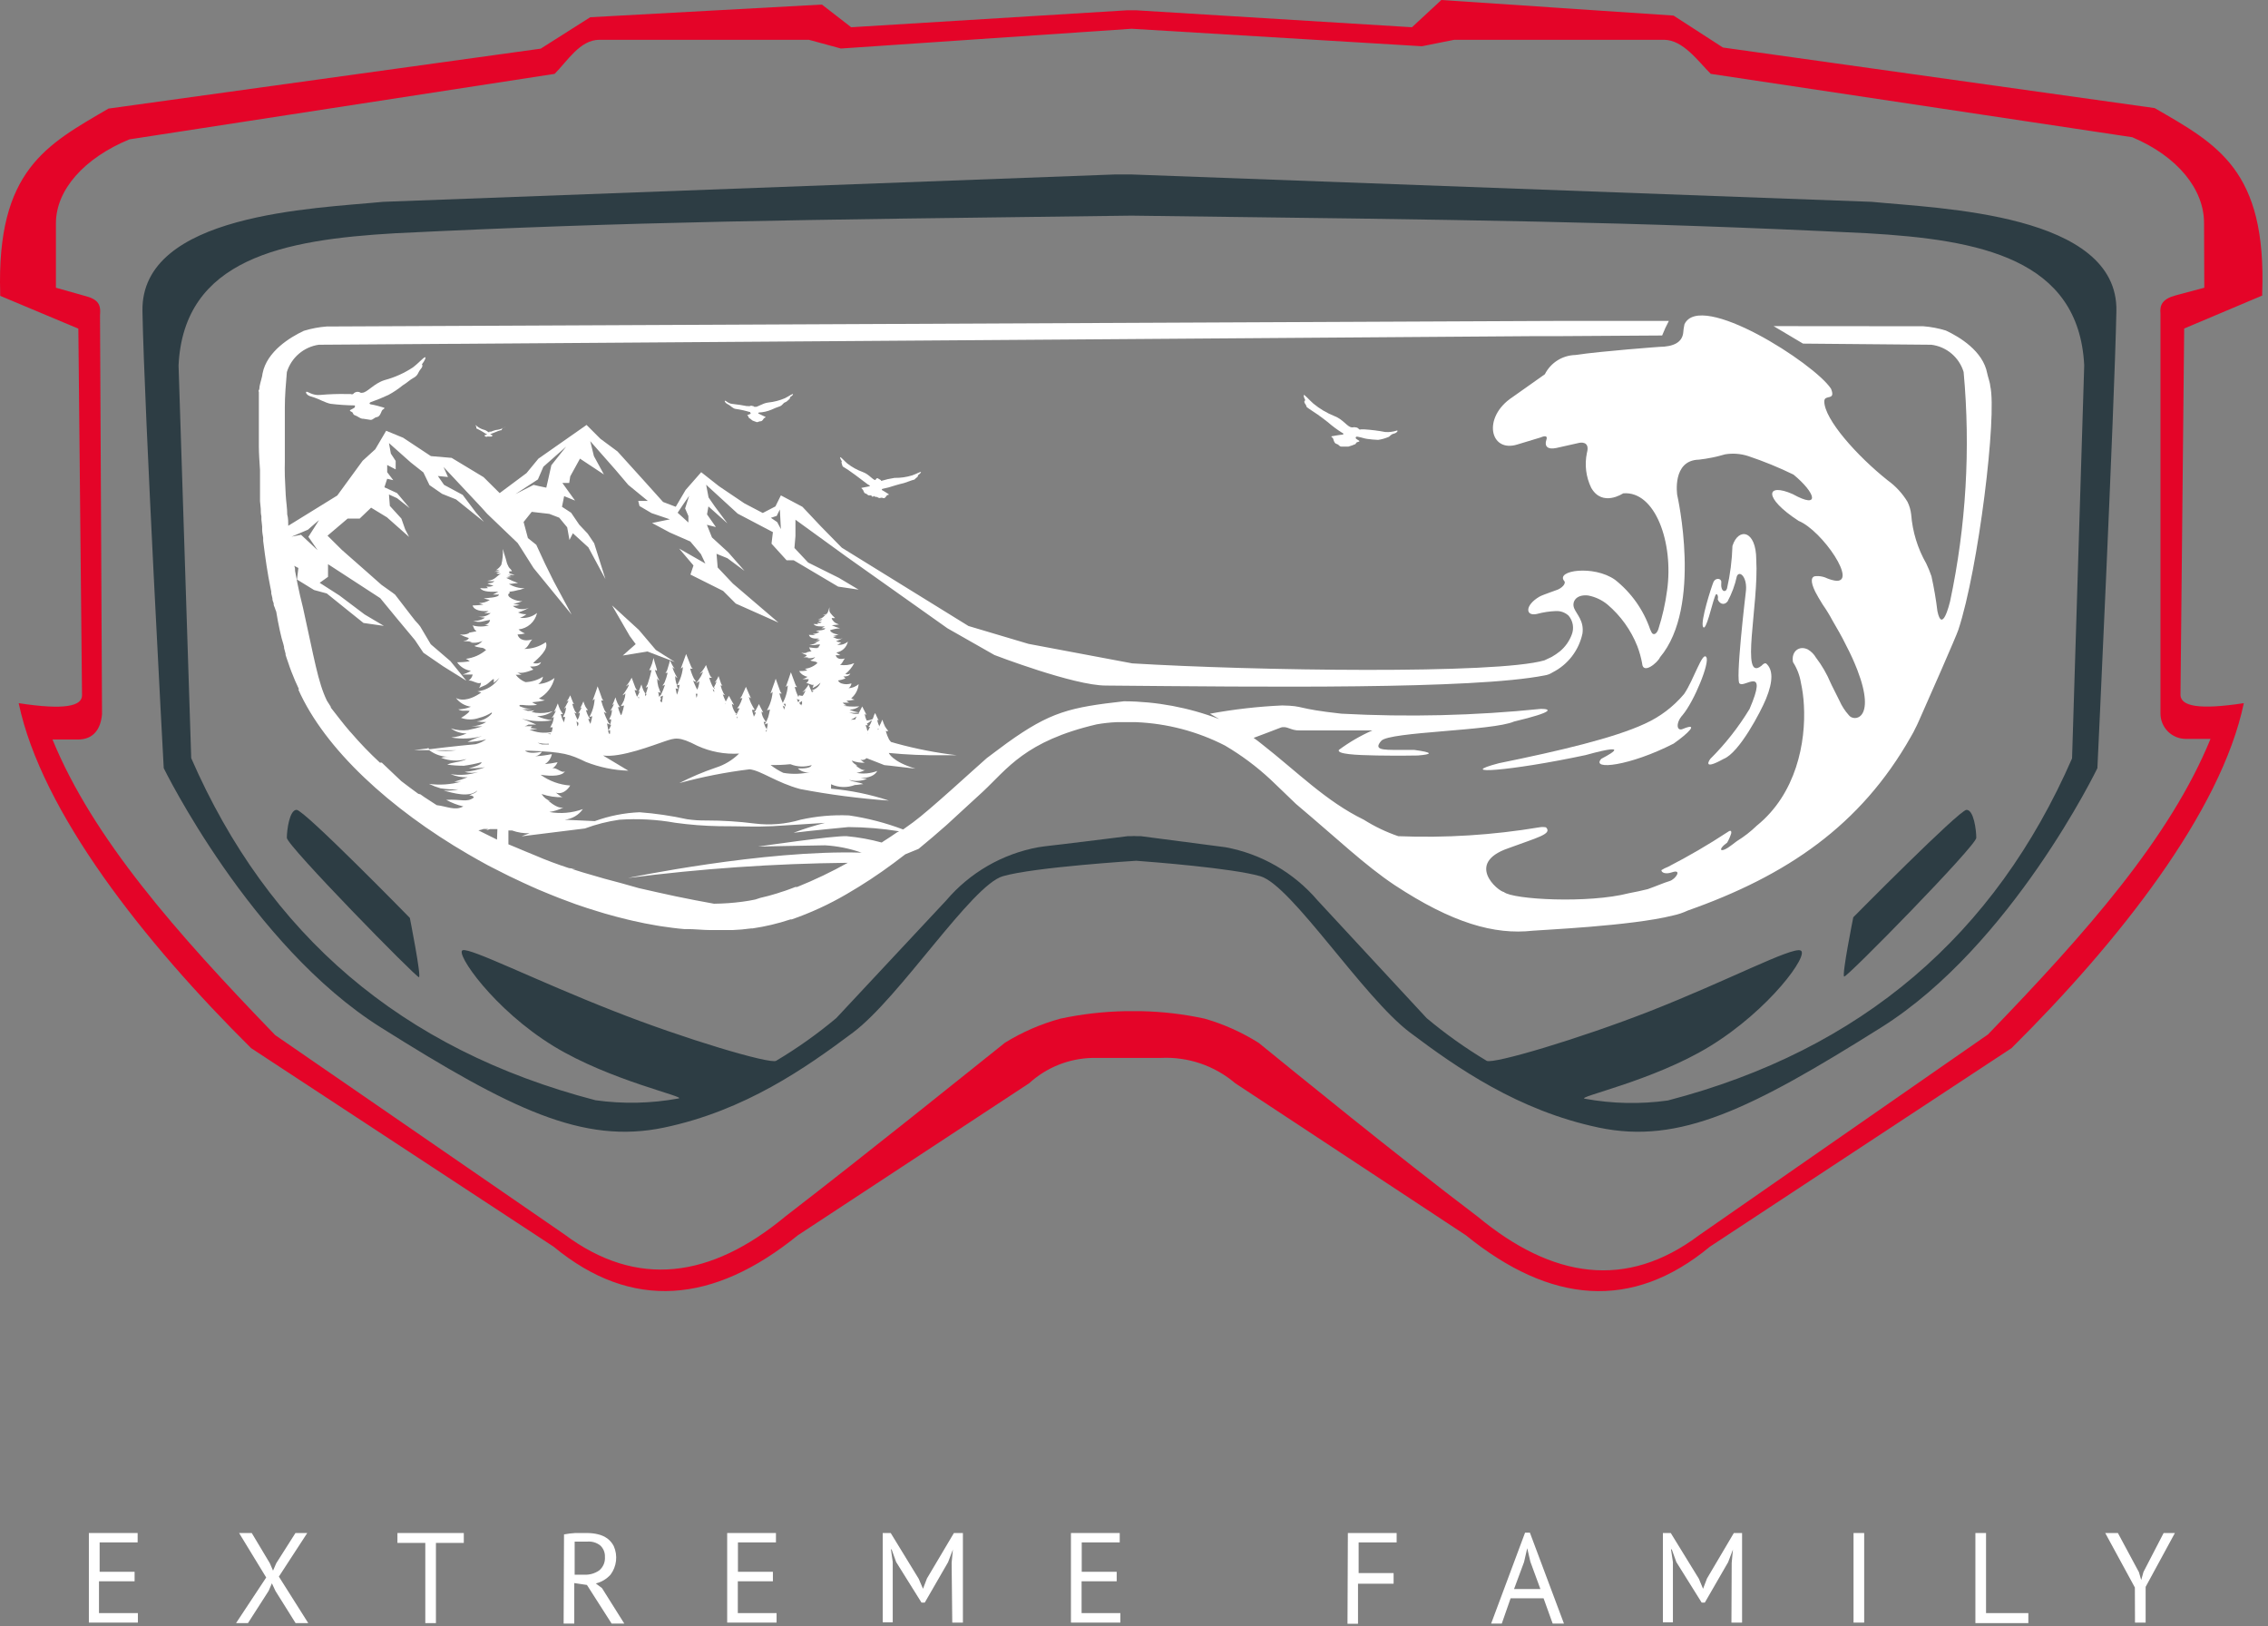 <?xml version="1.0" encoding="UTF-8"?> <svg xmlns="http://www.w3.org/2000/svg" width="279" height="200" viewBox="0 0 279 200" fill="none"><rect x="0" y="0" width="279" height="200" fill="#808080" stroke="none"/><path d="M265.055 13.292L211.949 5.844L205.872 1.917L177.308 0L173.693 3.35L139.707 1.262H138.71L104.708 3.35L101.109 0.561L72.608 2.119L66.515 5.984L13.347 13.354C5.758 17.796 -0.429 20.896 0.023 36.105V36.386L9.638 40.422L10.09 85.518C10.09 86.843 7.97 87.357 2.298 86.484C5.103 99.854 17.694 115.842 30.893 128.916L68.104 153.334C77.703 161.266 87.77 160.347 98.148 151.932L126.602 133.233C128.736 131.284 131.504 130.176 134.393 130.116C135.531 130.116 142.045 130.116 142.824 130.116C146.153 129.957 149.418 131.072 151.955 133.233L180.331 151.932C190.71 160.347 200.745 161.282 210.344 153.334L247.446 128.916C260.629 115.842 273.236 99.854 276.025 86.484C270.415 87.341 268.327 86.827 268.234 85.518L268.686 40.64V40.406L278.285 36.355C278.285 36.355 278.285 36.168 278.285 36.074C278.846 20.865 272.722 17.733 265.055 13.292ZM271.163 35.389L267.61 36.339C265.959 36.791 265.678 37.554 265.772 38.567V87.762C265.772 88.589 266.1 89.381 266.685 89.966C267.269 90.55 268.062 90.879 268.888 90.879H271.927C266.972 103.002 256.734 114.627 244.548 127.233L209.004 151.932C200.075 158.633 190.99 157.261 181.781 149.641C171.434 141.803 159.56 132.095 154.854 128.277C152.784 126.968 150.538 125.96 148.184 125.285C145.623 124.73 143.013 124.422 140.393 124.366C140.393 124.366 139.754 124.366 139.427 124.366H138.461C135.767 124.415 133.085 124.723 130.451 125.285C128.046 125.94 125.747 126.937 123.626 128.246C118.857 132.048 106.952 141.647 96.636 149.595C87.443 157.23 78.358 158.492 69.413 151.807L33.853 127.311C21.652 114.705 11.43 103.08 6.459 90.957H9.576C11.586 90.957 12.396 89.57 12.552 87.84L12.303 38.77C12.396 37.742 12.303 36.9 10.635 36.448L6.88 35.389V27.472C6.88 23.374 10.308 19.463 15.918 17.141L68.229 9.085C69.787 7.526 71.346 4.893 73.73 4.893H99.504L103.446 5.968L139.209 3.537L174.924 5.688L178.898 4.893H204.687C207.056 4.893 208.926 7.573 210.453 9.085L262.297 16.876C267.907 19.245 271.132 23.296 271.132 27.426L271.163 35.389Z" fill="#E40428"></path><path d="M241.914 99.605C241.041 99.605 227.983 112.819 227.983 112.819C227.983 112.819 226.549 119.956 226.861 120.112C227.172 120.268 243.114 104.015 243.114 103.049C243.114 102.083 242.802 99.605 241.914 99.605Z" fill="#2D3D44"></path><path d="M230.244 24.823L139.179 21.457H137.153L47.131 24.823C38.717 25.649 17.306 26.257 17.524 38.271C17.742 50.286 20.142 94.478 20.142 94.478C20.142 94.478 30.816 116.294 46.835 126.361C62.854 136.427 71.705 140.775 81.678 138.687C91.651 136.599 99.162 131.316 104.928 127C110.693 122.683 119.513 108.892 123.362 107.77C127.211 106.648 139.771 105.869 139.771 105.869C141.469 105.994 151.52 106.758 155.042 107.77C158.891 108.892 167.695 122.668 173.461 127C179.226 131.332 186.753 136.599 196.679 138.687C206.605 140.775 215.378 136.443 231.429 126.361C247.479 116.279 258.013 94.478 258.013 94.478C258.013 94.478 260.101 50.286 260.35 38.271C260.6 26.257 238.659 25.649 230.244 24.823ZM254.896 93.278C245.438 114.923 229.091 129.119 205.172 135.352C201.775 135.828 198.323 135.754 194.949 135.134C193.843 134.931 203.349 132.952 210.298 128.714C217.716 124.179 222.624 117.354 221.502 116.902C220.381 116.45 212.589 120.595 202.928 124.382C194.233 127.779 183.73 130.895 182.888 130.475C180.291 128.922 177.822 127.166 175.502 125.223L162.085 110.747C159.169 107.326 155.162 105.015 150.741 104.202L140.363 102.846H139.911C139.636 102.822 139.36 102.822 139.085 102.846H138.711L136.467 103.127L130.764 103.828C129.751 103.953 128.738 104.046 127.741 104.202C123.318 105.011 119.311 107.323 116.397 110.747L102.871 125.223C100.549 127.17 98.073 128.926 95.469 130.475C94.69 130.895 84.172 127.779 75.492 124.35C65.831 120.564 57.883 116.559 56.917 116.871C55.951 117.182 60.704 124.148 68.121 128.682C75.071 132.921 84.561 134.916 83.47 135.103C80.097 135.723 76.645 135.797 73.248 135.321C49.328 129.088 32.982 114.923 23.523 93.247L21.965 44.941C22.604 31.836 34.805 29.483 48.627 28.688C78.235 27.239 96.934 27.052 139.179 26.522C181.486 27.052 200.154 27.239 229.715 28.688C243.536 29.483 255.738 31.805 256.392 44.941L254.896 93.278Z" fill="#2D3D44"></path><path d="M36.486 99.605C35.613 99.605 35.286 102.098 35.286 103.049C35.286 103.999 51.227 120.268 51.539 120.19C51.851 120.112 50.417 112.897 50.417 112.897C50.417 112.897 37.421 99.605 36.486 99.605Z" fill="#2D3D44"></path><path d="M10.932 188.551H16.931V189.704H12.256V193.32H16.557V194.488H12.178V198.4H16.962V199.568H10.932V188.551Z" fill="white"></path><path d="M32.747 194.021L29.412 188.551H30.97L33.199 192.276L33.588 193.179L33.978 192.276L36.346 188.551H37.796L34.305 193.912L37.92 199.631H36.362L33.884 195.673L33.448 194.738L33.043 195.673L30.503 199.631H29.038L32.747 194.021Z" fill="white"></path><path d="M57.055 189.767H53.627V199.631H52.318V189.767H48.89V188.551H57.055V189.767Z" fill="white"></path><path d="M69.383 188.723C69.835 188.635 70.293 188.578 70.754 188.552C71.284 188.552 71.751 188.552 72.188 188.552C72.649 188.547 73.11 188.599 73.559 188.707C73.973 188.801 74.365 188.976 74.712 189.222C75.048 189.471 75.321 189.797 75.507 190.172C75.757 190.74 75.851 191.364 75.78 191.98C75.709 192.596 75.475 193.183 75.102 193.678C74.621 194.21 73.991 194.585 73.294 194.754L74.058 195.33L76.8 199.693H75.242L72.203 194.94L70.645 194.707V199.693H69.336L69.383 188.723ZM72.219 189.611H71.362H70.972H70.692V193.678H71.907C72.552 193.705 73.187 193.519 73.715 193.148C73.956 192.946 74.145 192.69 74.267 192.4C74.389 192.11 74.44 191.795 74.416 191.481C74.427 191.22 74.381 190.959 74.282 190.717C74.182 190.474 74.031 190.257 73.839 190.079C73.38 189.72 72.799 189.552 72.219 189.611Z" fill="white"></path><path d="M89.454 188.551H95.454V189.704H90.779V193.32H95.079V194.488H90.763V198.4H95.531V199.568H89.454V188.551Z" fill="white"></path><path d="M117.066 192.229L117.222 190.577L116.63 192.135L113.762 197.106H113.357L110.241 192.12L109.68 190.561H109.602L109.82 192.12V199.537H108.589V188.551H109.571L113.014 194.177L113.544 195.408L114.027 194.145L117.346 188.551H118.453V199.568H117.144L117.066 192.229Z" fill="white"></path><path d="M131.744 188.551H137.744V189.704H133.069V193.32H137.37V194.488H133.053V198.4H137.821V199.568H131.744V188.551Z" fill="white"></path><path d="M165.809 188.551H171.809V189.704H167.134V193.475H171.435V194.784H167.056V199.709H165.763L165.809 188.551Z" fill="white"></path><path d="M189.883 196.577H185.831L184.741 199.693H183.432L187.608 188.505H188.2L192.392 199.693H191.005L189.883 196.577ZM186.252 195.439H189.493L188.262 192.089L187.873 190.422L187.483 192.12L186.252 195.439Z" fill="white"></path><path d="M213.025 192.229L213.181 190.577L212.589 192.135L209.721 197.106H209.332L206.215 192.12L205.654 190.561H205.561L205.795 192.12V199.537H204.563V188.551H205.53L208.989 194.177L209.503 195.408L209.986 194.145L213.29 188.551H214.303V199.568H212.994L213.025 192.229Z" fill="white"></path><path d="M228.014 188.551H229.323V199.568H228.014V188.551Z" fill="white"></path><path d="M249.518 199.631H243.005V188.551H244.314V198.4H249.518V199.631Z" fill="white"></path><path d="M262.623 195.252L258.977 188.551H260.535L263.122 193.366L263.402 194.332L263.683 193.335L266.16 188.551H267.547L263.947 195.174V199.568H262.639L262.623 195.252Z" fill="white"></path><path d="M244.829 47.465C244.829 47.138 244.518 46.25 244.456 45.907C243.941 43.18 241.074 41.45 239.376 40.656C238.468 40.376 237.533 40.198 236.586 40.126L218.183 40.11L221.798 42.261L237.583 42.401C238.499 42.515 239.362 42.892 240.067 43.487C240.772 44.082 241.29 44.868 241.557 45.751C242.423 55.188 241.861 64.702 239.89 73.972C239.796 74.345 238.908 77.945 238.331 75.156C238.16 73.722 237.911 72.288 237.599 70.871C237.418 70.339 237.205 69.818 236.96 69.312C235.903 67.464 235.27 65.404 235.106 63.282C235.047 62.74 234.894 62.212 234.654 61.723C234.026 60.684 233.193 59.783 232.207 59.074C228.39 56.036 224.416 51.548 224.416 49.366C224.416 48.447 225.881 49.366 225.242 47.808C223.201 44.691 209.145 35.7 207.213 39.892C207.135 40.251 207.083 40.616 207.057 40.983C206.901 42.058 205.966 42.65 204.081 42.666C204.081 42.666 197.006 43.18 193.796 43.663C193.014 43.681 192.252 43.91 191.59 44.327C190.929 44.745 190.393 45.334 190.04 46.032L186.051 48.852C182.296 51.33 183.293 55.74 186.675 54.664L189.557 53.792C189.557 53.792 190.492 53.34 190.227 54.103C189.963 54.867 190.368 55.334 191.443 55.101L194.295 54.462C194.295 54.462 195.65 54.166 195.214 55.709C194.912 57.156 195.098 58.663 195.744 59.994C197.115 62.409 199.671 60.679 199.671 60.679C203.629 60.337 205.904 66.772 205.078 72.616C204.864 74.234 204.504 75.83 204.003 77.384C203.847 77.867 203.488 78.179 203.223 77.867C203.183 77.815 203.152 77.757 203.13 77.696C203.082 77.611 203.04 77.522 203.005 77.431C202.18 75.016 200.676 72.889 198.673 71.307C196.04 69.453 191.287 70.154 192.44 71.478C192.596 71.634 192.44 72.133 191.661 72.507C191.412 72.616 189.76 73.161 189.386 73.379C187.563 74.439 187.625 75.826 189.059 75.514C189.827 75.305 190.616 75.184 191.412 75.156C191.697 75.143 191.982 75.187 192.249 75.286C192.517 75.385 192.762 75.537 192.97 75.732C193.238 76.052 193.414 76.438 193.48 76.849C193.546 77.261 193.499 77.683 193.344 78.07C193.049 78.857 192.555 79.555 191.91 80.096C191.588 80.357 191.244 80.592 190.882 80.797L189.994 81.217C184.103 82.947 154.247 82.495 139.287 81.591L126.525 79.192L119.139 76.995L103.556 67.364L101.001 64.762L98.71 62.331L96.061 60.929L95.391 62.284L93.832 63.095L91.573 61.91L88.457 59.807L86.259 58.077L84.343 60.259L83.127 62.331L81.569 61.739L79.076 58.965L75.959 55.522L73.855 53.963L72.157 52.265L66.235 56.41L64.771 58.186L61.467 60.648L59.488 58.685L55.561 56.316L53.006 56.098L49.593 53.839L47.505 52.981L46.165 55.257L44.607 56.675L41.49 60.944L35.459 64.668C35.459 64.217 35.459 63.734 35.335 63.282C35.335 62.487 35.195 61.723 35.148 60.882C35.101 60.041 35.07 59.324 35.039 58.56C35.008 57.797 35.039 57.391 35.039 56.799C35.039 56.207 35.039 55.241 35.039 54.337C35.039 53.433 35.039 53.075 35.039 52.436C35.039 51.797 35.039 50.878 35.039 50.099C35.039 48.681 35.163 47.231 35.288 45.767C35.556 44.891 36.068 44.11 36.763 43.514C37.458 42.918 38.309 42.532 39.215 42.401L55.187 42.292H55.717L130.795 41.762L189.106 41.341H192.222L204.47 41.263C204.711 40.651 204.987 40.052 205.296 39.471H195.588H191.49L40.181 40.157C39.23 40.23 38.289 40.407 37.376 40.687C35.693 41.481 32.826 43.211 32.296 45.938C32.296 46.219 32 47.107 31.938 47.496C31.875 47.886 31.938 47.808 31.844 47.979C31.751 48.151 31.844 48.12 31.844 48.198C31.836 48.317 31.836 48.437 31.844 48.556C31.837 48.654 31.837 48.754 31.844 48.852C31.844 48.977 31.844 49.086 31.844 49.226C31.844 49.366 31.844 49.46 31.844 49.584C31.837 49.709 31.837 49.834 31.844 49.958C31.836 50.104 31.836 50.249 31.844 50.395C31.837 50.452 31.837 50.509 31.844 50.566C31.844 50.971 31.844 51.392 31.844 51.844V52.093C31.844 52.311 31.844 52.545 31.844 52.763V52.981C31.844 53.215 31.844 53.465 31.844 53.714V53.948C31.844 54.228 31.844 54.493 31.844 54.773V54.883C31.844 55.818 31.922 56.799 31.985 57.797V57.968V58.825C31.985 58.934 31.985 59.059 31.985 59.168C31.985 59.277 31.985 59.713 31.985 59.978C31.976 60.108 31.976 60.238 31.985 60.368C31.985 60.633 31.985 60.898 31.985 61.162C31.985 61.427 31.985 61.474 31.985 61.63L32.078 62.581C32.078 62.892 32.078 63.204 32.156 63.5V63.921L32.249 64.762V64.918C32.249 64.996 32.249 65.058 32.249 65.136C32.249 65.463 32.327 65.806 32.374 66.133V66.523C32.639 68.673 32.935 70.652 33.262 72.242C33.29 72.42 33.326 72.597 33.371 72.772V72.99L33.512 73.582V73.675C33.512 73.862 33.621 74.034 33.667 74.205C33.66 74.246 33.66 74.289 33.667 74.33C33.667 74.47 33.761 74.626 33.808 74.751C33.853 74.911 33.91 75.067 33.979 75.218C34.104 76.028 34.26 76.776 34.431 77.587C34.602 78.397 34.696 78.677 34.836 79.145C34.865 79.287 34.902 79.427 34.945 79.566V79.706L35.132 80.407V80.547C35.226 80.875 35.35 81.186 35.459 81.513C35.569 81.841 35.709 82.277 35.865 82.651C36.145 83.383 36.457 84.1 36.784 84.786H36.691C39.947 92.141 48.019 99.496 57.556 105.043C58.382 105.527 59.223 105.994 60.08 106.462L60.937 106.898L62.636 107.755L64.35 108.565C64.973 108.861 65.597 109.126 66.22 109.407L67.653 109.999C68.386 110.295 69.118 110.591 69.866 110.856L70.832 111.214C71.721 111.526 72.624 111.822 73.513 112.087L74.385 112.352C75.305 112.617 76.224 112.866 77.143 113.084L77.876 113.256C78.826 113.474 79.761 113.661 80.696 113.817L81.242 113.91C82.223 114.05 83.189 114.191 84.14 114.268H84.467C85.48 114.268 86.477 114.393 87.444 114.393C88.223 114.393 89.002 114.393 89.765 114.393H90.093C90.859 114.364 91.624 114.297 92.383 114.191H92.555C94.143 113.961 95.707 113.591 97.23 113.084H97.385C99.736 112.268 102.001 111.224 104.148 109.968C106.153 108.808 108.088 107.533 109.945 106.15L111.363 105.075L112.999 104.405C114.184 103.438 115.29 102.488 116.35 101.553L116.474 101.444C118.033 99.995 119.591 98.592 120.9 97.377C123.923 94.556 126.104 91.144 134.924 89.087C135.723 88.947 136.53 88.859 137.34 88.822C138.165 88.822 138.976 88.822 139.77 88.822C143.571 88.979 147.292 89.957 150.678 91.689C152.708 92.88 154.599 94.291 156.319 95.896C156.74 96.317 158.891 98.343 159.436 98.888C164.547 103.189 167.913 106.43 171.559 108.861C178.665 113.536 183.839 115.001 188.56 114.471C189.464 114.378 200.699 113.894 205.795 112.601C206.215 112.476 206.605 112.336 206.995 112.196L205.795 112.601C206.424 112.47 207.036 112.266 207.618 111.993C219.772 107.708 228.873 101.553 235.059 90.629C235.283 90.257 235.486 89.872 235.667 89.476C235.667 89.476 235.776 89.289 235.869 89.071C235.963 88.853 235.994 88.775 236.088 88.588C237.287 85.908 240.669 78.21 240.903 77.478C243.38 69.998 245.687 51.08 244.829 47.465ZM95.547 63.453L95.936 62.658L96.061 65.074L95.609 64.217L94.83 63.687L95.547 63.453ZM84.015 62.082L84.779 60.975L84.28 62.534L84.685 63.469V64.263L83.361 63.063L84.015 62.082ZM66.173 58.965L66.843 57.407L69.648 54.929L67.825 57.22L67.404 59.105L67.202 59.978L66.313 59.791L65.643 59.635L63.399 60.773L66.173 58.965ZM35.865 66.009L37.875 65.152L38.81 64.341L39.246 63.967L38.934 64.466L37.937 66.024L38.701 67.131L39.075 67.676L38.592 67.224L37.033 65.775L35.865 66.009ZM61.14 103.267L58.849 102.13C59.066 102.089 59.28 102.032 59.488 101.958H60.049C59.959 102.025 59.859 102.078 59.753 102.114C59.929 102.086 60.101 102.039 60.267 101.974H61.078H61.187L61.14 103.267ZM110.335 102.379C109.789 102.753 109.244 103.127 108.667 103.485L108.465 103.625C107.057 103.238 105.618 102.977 104.164 102.846C102.606 102.753 93.256 104.124 93.256 104.124C93.256 104.124 98.881 103.999 101.499 103.968C103.03 104.058 104.541 104.362 105.987 104.872C93.926 104.498 77.237 107.989 77.237 107.989C86.21 106.834 95.242 106.21 104.289 106.119C102.275 107.241 100.194 108.235 98.055 109.095H97.837C97.417 109.266 96.996 109.407 96.575 109.562L96.123 109.703C95.78 109.827 95.422 109.936 95.079 110.03L94.534 110.186L93.521 110.435L92.897 110.638C92.399 110.731 91.9 110.84 91.339 110.903C90.177 111.058 89.006 111.141 87.833 111.152C86.275 110.871 84.717 110.575 83.158 110.248L80.868 109.749L78.593 109.235L76.38 108.612L74.338 108.067L71.705 107.303L70.318 106.867H70.801L69.991 106.773C68.573 106.306 67.202 105.807 65.846 105.215C65.036 104.903 64.288 104.56 63.446 104.218L62.542 103.844V102.145H62.994C63.684 102.39 64.413 102.506 65.145 102.488C64.552 102.69 64.163 102.862 64.163 102.862L71.954 101.896C73.325 101.387 74.746 101.026 76.193 100.821C78.49 100.663 80.798 100.788 83.065 101.195C84.852 101.442 86.653 101.582 88.457 101.615C91.215 101.615 92.788 101.724 95.048 101.615L101.484 101.21C100.173 101.539 98.882 101.945 97.619 102.426C100.393 102.098 103.431 101.818 104.366 101.724C106.454 101.735 108.538 101.907 110.6 102.239L110.335 102.379ZM227.424 87.949C226.954 87.426 226.57 86.832 226.286 86.188L225.335 84.287L225.195 83.991C224.728 82.879 224.121 81.832 223.388 80.875C223.148 80.461 222.804 80.117 222.39 79.877C221.331 79.347 220.318 80.127 220.567 81.436C221.055 82.192 221.384 83.041 221.533 83.929C221.734 84.847 221.859 85.78 221.907 86.718C222.172 91.299 220.972 97.626 216.11 101.553C215.366 102.274 214.546 102.911 213.664 103.454C213.477 103.579 213.306 103.735 213.15 103.844C211.591 105.075 211.217 104.529 212.464 103.641C212.683 103.268 212.855 102.871 212.978 102.457C212.978 102.285 212.978 102.02 212.558 102.317C210.179 103.88 207.718 105.316 205.187 106.617C204.903 106.723 204.632 106.859 204.377 107.022C204.377 107.319 204.875 107.568 205.686 107.287C206.963 106.851 206.153 108.129 205.389 108.363C204.626 108.596 203.831 108.955 202.694 109.36C201.946 109.547 201.135 109.718 200.387 109.859C195.37 111.152 186.098 110.638 185.007 109.718C184.228 109.578 180.239 106.181 185.506 104.342C189.168 102.987 190.991 102.581 190.181 101.756C189.908 101.704 189.628 101.704 189.355 101.756C183.626 102.712 177.815 103.078 172.011 102.846C170.525 102.338 169.102 101.658 167.773 100.821C163.098 98.546 159.592 94.93 155.166 91.471C154.839 91.206 154.527 90.972 154.216 90.754C154.792 90.536 156.725 89.819 157.504 89.507C158.283 89.196 158.766 89.882 159.872 89.835H168.832C167.371 90.478 165.986 91.283 164.703 92.234C164.438 92.749 166.729 92.873 169.378 92.92C172.027 92.967 174.411 92.92 174.411 92.92C176.172 92.78 176.406 92.562 173.975 92.234H172.042C170.095 92.234 168.926 92.234 169.923 91.112C170.92 89.99 183.636 89.897 186.254 88.744C191.412 87.513 190.711 87.186 189.573 87.186C181.415 88.019 173.204 88.217 165.015 87.778C159.218 87.139 160.62 86.827 157.737 86.765C154.757 86.898 151.789 87.237 148.855 87.778L149.993 88.448C146.25 87.019 142.281 86.275 138.275 86.251C131.652 86.999 129.252 87.528 123.892 91.377C123.113 91.938 122.333 92.546 121.383 93.247C120.012 94.432 114.386 99.636 112.314 101.148L111.098 102.02C108.949 101.206 106.718 100.626 104.444 100.291C102.44 100.205 100.434 100.383 98.476 100.821C96.649 101.368 94.728 101.527 92.835 101.288C90.861 101.038 88.873 100.913 86.883 100.914C86.09 100.925 85.298 100.872 84.514 100.758C82.589 100.335 80.636 100.048 78.671 99.901C76.792 99.98 74.936 100.348 73.17 100.992L69.461 100.821C69.907 100.777 70.339 100.637 70.726 100.411C71.113 100.185 71.447 99.878 71.705 99.512C70.384 99.993 68.96 100.117 67.576 99.87C68.184 99.778 68.773 99.588 69.321 99.309C68.775 99.465 68.059 98.997 67.42 98.468L67.747 98.546C67.279 98.392 66.882 98.077 66.625 97.657C67.476 97.95 68.375 98.082 69.274 98.047C69.009 98.047 68.666 97.673 68.37 97.486C69.461 97.844 70.147 96.613 70.147 96.613C68.831 96.523 67.567 96.064 66.5 95.289C67.934 95.522 69.258 95.429 69.492 94.837C69.149 95.211 68.448 94.307 67.934 94.51C68.231 94.334 68.461 94.066 68.588 93.746C68.075 93.857 67.554 93.935 67.03 93.98C67.251 93.846 67.442 93.668 67.59 93.456C67.738 93.243 67.839 93.003 67.887 92.749C67.215 92.891 66.532 92.98 65.846 93.014C66.016 92.986 66.178 92.921 66.321 92.824C66.463 92.728 66.583 92.601 66.672 92.453C65.114 92.764 64.771 92.453 64.568 92.328H65.02C69.43 92.484 70.116 92.78 72.079 93.715C73.744 94.37 75.51 94.734 77.299 94.79L74.183 92.92C76.349 93.232 80.416 91.627 81.74 91.19C83.065 90.754 83.486 90.536 85.807 91.736C87.408 92.465 89.163 92.792 90.918 92.686C90.114 93.483 89.131 94.076 88.051 94.416C86.511 94.939 85.011 95.575 83.564 96.317C86.401 95.543 89.292 94.975 92.212 94.619C93.599 94.759 95.531 96.27 98.445 97.049C102.05 97.736 105.692 98.21 109.353 98.468C107.044 97.704 104.654 97.213 102.232 97.003V96.457C102.69 96.665 103.184 96.78 103.687 96.796C104.19 96.812 104.691 96.729 105.161 96.551C105.504 96.551 105.816 96.457 106.19 96.442C105.738 96.192 104.881 96.192 104.444 95.912C105.18 96.124 105.965 96.08 106.673 95.787C106.401 95.772 106.131 95.74 105.862 95.694C106.875 95.694 107.608 95.398 107.919 94.821C107.106 95.136 106.221 95.217 105.364 95.055C105.74 94.999 106.104 94.878 106.439 94.697C106.112 94.79 105.66 94.478 105.255 94.135H105.473C105.173 94.033 104.923 93.822 104.772 93.543C105.297 93.748 105.86 93.839 106.423 93.808C106.252 93.808 106.034 93.559 105.847 93.434C105.976 93.478 106.116 93.483 106.248 93.45C106.381 93.417 106.501 93.347 106.595 93.247C107.327 93.512 108.044 93.824 108.792 94.104C109.01 94.104 112.532 94.541 112.625 94.541C109.743 93.684 109.337 92.608 109.337 92.608C111.548 92.825 113.77 92.918 115.991 92.889H117.705C115.189 92.596 112.699 92.111 110.257 91.44L109.602 91.253L109.369 90.957C109.198 90.623 109.062 90.274 108.963 89.913C109.066 89.934 109.172 89.934 109.275 89.913C109.127 89.735 108.992 89.548 108.87 89.352C108.738 89.081 108.628 88.799 108.543 88.51C108.43 88.806 108.295 89.093 108.137 89.367V89.243C108.019 89.014 107.945 88.766 107.919 88.51C107.967 88.559 108.026 88.596 108.091 88.619C108.091 88.619 107.763 87.965 107.686 87.762C107.608 87.56 107.436 88.292 107.358 88.432C107.128 88.539 106.879 88.602 106.626 88.619C106.49 88.363 106.406 88.082 106.377 87.793C106.442 87.851 106.515 87.898 106.595 87.934C106.595 87.934 106.174 87.123 106.065 86.89L105.644 87.7V87.793C105.442 87.81 105.239 87.81 105.037 87.793C104.84 87.753 104.647 87.695 104.46 87.622C104.862 87.69 105.273 87.69 105.675 87.622C105.27 87.573 104.875 87.458 104.507 87.279C104.941 87.284 105.364 87.141 105.707 86.874C104.93 86.944 104.147 86.896 103.385 86.734C103.633 86.814 103.9 86.814 104.148 86.734C103.959 86.682 103.79 86.573 103.665 86.422C103.93 86.422 104.211 86.422 104.507 86.422C104.366 86.422 104.242 86.251 104.117 86.188C104.469 86.173 104.818 86.126 105.161 86.048C105.005 86.048 104.865 85.939 104.709 85.892C105.234 85.455 105.565 84.827 105.629 84.147C105.28 84.447 104.841 84.622 104.382 84.646C104.482 84.579 104.566 84.492 104.628 84.39C104.69 84.287 104.728 84.172 104.74 84.053C104.341 84.187 103.909 84.187 103.509 84.053C103.329 83.991 103.179 83.863 103.089 83.695C103.404 83.651 103.713 83.568 104.008 83.446C104.008 83.446 103.837 83.259 103.759 83.197C104.039 83.197 104.476 83.197 104.6 82.823C104.513 82.884 104.412 82.923 104.306 82.937C104.2 82.951 104.092 82.938 103.992 82.9C104.443 82.532 104.814 82.076 105.083 81.56C104.53 81.802 103.916 81.873 103.322 81.763C103.634 81.638 103.712 81.217 103.93 80.984C103.494 81.108 102.917 81.093 102.808 80.579C103 80.595 103.193 80.595 103.385 80.579C103.204 80.493 103.036 80.383 102.886 80.251C103.231 80.199 103.551 80.042 103.804 79.803C104.058 79.563 104.232 79.252 104.304 78.911C104.126 79.065 103.917 79.179 103.691 79.246C103.466 79.313 103.228 79.332 102.995 79.301C103.176 79.229 103.344 79.129 103.494 79.005C103.271 79.009 103.051 78.955 102.855 78.849C103.147 78.765 103.425 78.639 103.681 78.475C103.167 78.709 102.933 78.584 102.45 78.335C102.637 78.335 102.793 78.335 102.98 78.335C102.808 78.335 102.668 78.241 102.497 78.226C102.742 78.188 102.979 78.109 103.198 77.992C102.917 78.101 102.107 77.789 102.123 77.509C102.516 77.379 102.924 77.3 103.338 77.275C102.989 77.182 102.65 77.057 102.325 76.901L103.213 76.808C103.046 76.749 102.885 76.676 102.73 76.589C102.543 76.48 102.154 75.966 102.387 76.013C102.501 76.033 102.617 76.033 102.73 76.013C102.73 76.013 102.045 75.421 102.029 75.125C102.039 74.979 102.039 74.834 102.029 74.688C102.029 74.688 101.873 75.358 101.717 75.483C101.568 75.57 101.405 75.628 101.234 75.654H101.686L101.312 75.576C101.428 75.617 101.555 75.617 101.671 75.576C101.328 75.732 101.234 76.106 100.627 76.138C100.627 76.138 101.016 76.246 101.141 76.138C101.141 76.309 100.814 76.34 100.642 76.356C100.778 76.447 100.932 76.505 101.094 76.527C101.017 76.578 100.929 76.611 100.838 76.624C100.746 76.638 100.653 76.631 100.564 76.605C100.564 76.605 100.564 76.714 100.673 76.745C100.477 76.769 100.278 76.769 100.081 76.745C100.284 77.088 100.969 77.057 101.468 77.041L101.047 77.275H101.515C101.515 77.54 100.595 77.54 100.362 77.587C100.507 77.647 100.658 77.688 100.814 77.711C100.572 77.881 100.283 77.969 99.988 77.961C100.097 78.016 100.212 78.057 100.331 78.085C100.056 78.108 99.779 78.108 99.505 78.085C99.645 78.522 100.206 78.568 100.736 78.537C100.736 78.631 100.502 78.646 100.377 78.709C100.543 78.724 100.71 78.724 100.876 78.709C100.666 78.907 100.385 79.013 100.097 79.005C100.226 79.028 100.358 79.028 100.486 79.005C100.223 79.203 99.894 79.293 99.567 79.254C100.144 79.457 100.331 79.254 100.86 79.254C100.857 79.309 100.842 79.362 100.817 79.411C100.791 79.46 100.757 79.503 100.714 79.538C100.672 79.573 100.623 79.599 100.571 79.614C100.518 79.63 100.463 79.635 100.408 79.628H100.782C100.518 79.815 99.816 79.628 99.52 79.628C99.645 79.753 99.614 79.971 99.801 80.049C99.988 80.127 99.1 80.189 99.255 80.267C99.028 80.344 98.781 80.344 98.554 80.267C98.775 80.398 99.01 80.503 99.255 80.579C99.217 80.654 99.156 80.716 99.08 80.756C99.005 80.795 98.919 80.809 98.835 80.797C98.975 80.89 99.302 80.797 99.474 80.906C99.302 80.906 99.474 80.906 99.255 80.906C99.599 80.992 99.962 80.959 100.284 80.812C100.13 81.009 99.917 81.151 99.676 81.217C99.847 81.342 100.206 81.326 100.128 81.358C100.424 81.358 100.44 81.467 100.564 81.545C100.135 81.944 99.589 82.195 99.006 82.261C99.119 82.305 99.221 82.374 99.302 82.464C98.973 82.521 98.639 82.547 98.305 82.542C98.421 82.725 98.573 82.882 98.753 83.003C98.933 83.123 99.136 83.205 99.349 83.243C99.155 83.379 98.939 83.479 98.71 83.539H99.489C99.471 83.64 99.432 83.736 99.376 83.822C99.32 83.907 99.247 83.981 99.162 84.038C99.396 83.944 99.91 84.381 100.081 84.194C100.063 84.352 100.016 84.505 99.941 84.646C100.112 84.538 100.289 84.439 100.471 84.35C100.633 84.234 100.789 84.109 100.938 83.976C100.84 84.213 100.685 84.423 100.487 84.586C100.288 84.749 100.053 84.861 99.801 84.911L100.097 85.004L99.879 85.144C99.723 84.817 99.474 84.194 99.474 84.194C99.263 84.552 99 84.878 98.694 85.16C98.843 85.091 98.984 85.008 99.115 84.911C99.041 85.076 98.958 85.238 98.866 85.394C98.83 85.46 98.788 85.522 98.741 85.581C98.587 85.584 98.433 85.558 98.289 85.503C98.283 85.579 98.25 85.651 98.196 85.705C98.011 85.315 97.865 84.908 97.759 84.49C97.867 84.511 97.978 84.511 98.087 84.49C98.087 84.49 97.946 84.49 97.822 84.116L97.292 82.682C97.183 83.072 96.715 84.334 96.669 84.49C96.762 84.436 96.846 84.367 96.918 84.287C96.881 84.821 96.766 85.346 96.575 85.846C96.482 86.079 96.357 86.329 96.295 86.453C96.118 86.078 95.977 85.687 95.874 85.284C95.982 85.306 96.093 85.306 96.201 85.284C96.201 85.284 96.061 85.284 95.936 84.911L95.422 83.477C95.313 83.867 94.83 85.144 94.783 85.3C94.882 85.241 94.971 85.168 95.048 85.082C95.007 85.616 94.886 86.142 94.69 86.64C94.59 86.886 94.475 87.125 94.347 87.357C94.474 87.336 94.599 87.305 94.721 87.264C94.721 87.264 94.596 87.918 94.487 88.245C94.38 88.539 94.245 88.82 94.082 89.087L94.44 88.962C94.44 89.168 94.408 89.373 94.347 89.57C94.352 89.611 94.352 89.653 94.347 89.695C94.258 89.591 94.184 89.476 94.129 89.352C94.051 89.17 93.989 88.982 93.942 88.791C94.04 88.8 94.139 88.8 94.238 88.791C94.132 88.664 94.038 88.529 93.957 88.385C93.799 88.119 93.703 87.821 93.677 87.513C93.741 87.567 93.815 87.609 93.895 87.638C93.895 87.638 93.459 86.843 93.365 86.594C93.365 86.594 93.038 87.232 92.929 87.419C92.886 87.513 92.807 87.586 92.711 87.622C92.804 87.633 92.898 87.633 92.991 87.622C92.918 87.811 92.83 87.993 92.726 88.167C92.719 88.137 92.719 88.105 92.726 88.074C92.635 87.825 92.562 87.57 92.508 87.31H92.851C92.732 87.129 92.623 86.942 92.524 86.749C92.339 86.423 92.202 86.071 92.118 85.705C92.2 85.777 92.289 85.839 92.383 85.892C92.383 85.892 91.885 84.802 91.76 84.474C91.76 84.474 91.386 85.331 91.261 85.581C91.137 85.83 91.012 85.861 91.012 85.861C91.115 85.878 91.221 85.878 91.324 85.861C91.222 86.191 91.086 86.51 90.918 86.812L90.685 87.108C90.782 87.131 90.883 87.131 90.981 87.108C90.869 87.363 90.744 87.613 90.607 87.856C90.514 87.749 90.431 87.634 90.358 87.513C90.188 87.22 90.077 86.897 90.03 86.562C90.11 86.624 90.2 86.671 90.295 86.703C90.295 86.703 89.797 85.846 89.672 85.581L89.282 86.282C89.141 85.993 89.016 85.697 88.908 85.394C88.987 85.448 89.078 85.48 89.173 85.487C89.09 85.4 89.022 85.3 88.971 85.191C88.83 84.908 88.72 84.61 88.644 84.303C88.726 84.319 88.811 84.319 88.893 84.303C88.893 84.303 88.784 84.303 88.69 84.038C88.597 83.773 88.394 83.15 88.394 83.15C88.279 83.436 88.121 83.704 87.927 83.944C88.005 83.944 88.114 83.804 88.16 83.789L88.02 84.147C87.942 84.322 87.848 84.488 87.74 84.646V84.568C87.529 84.182 87.362 83.775 87.241 83.352C87.365 83.375 87.491 83.375 87.615 83.352C87.615 83.352 87.459 83.352 87.303 82.994C87.147 82.635 86.851 81.794 86.851 81.794C86.65 82.196 86.387 82.564 86.072 82.885C86.222 82.807 86.363 82.713 86.493 82.604C86.493 82.604 86.415 82.807 86.244 83.15C86.066 83.457 85.863 83.749 85.636 84.022C85.78 83.964 85.912 83.879 86.025 83.773C86.015 84.083 85.952 84.388 85.839 84.677L85.761 84.817C85.543 84.412 85.262 83.711 85.262 83.711C85.378 83.79 85.512 83.838 85.652 83.851C85.543 83.724 85.444 83.588 85.356 83.446C85.161 83.058 85.009 82.651 84.904 82.23C85.017 82.252 85.133 82.252 85.246 82.23C85.246 82.23 85.091 82.23 84.966 81.856L84.405 80.438C84.28 80.828 83.797 82.075 83.751 82.23C83.847 82.174 83.936 82.106 84.015 82.028C83.97 82.563 83.844 83.088 83.641 83.586C83.54 83.821 83.426 84.05 83.299 84.272L83.189 84.038C83.106 83.749 83.059 83.45 83.049 83.15C83.049 83.15 83.236 83.368 83.33 83.383C83.167 83.118 83.021 82.842 82.893 82.558C82.822 82.397 82.765 82.23 82.722 82.059L83.018 82.293C82.774 81.962 82.575 81.6 82.426 81.217C82.426 81.217 82.192 82.075 82.083 82.386C81.974 82.698 81.849 82.745 81.849 82.745C81.942 82.766 82.038 82.766 82.13 82.745C82.04 83.15 81.915 83.546 81.756 83.929C81.688 84.071 81.599 84.203 81.491 84.318C81.491 84.318 81.74 84.318 81.818 84.194C81.676 84.618 81.509 85.035 81.32 85.44L81.055 85.705C81.055 85.394 80.961 85.113 80.961 85.113C81.061 85.155 81.166 85.186 81.273 85.207C81.273 85.207 81.101 84.817 80.977 84.427C80.893 84.107 80.846 83.777 80.837 83.446C80.837 83.446 81.023 83.711 81.117 83.726C80.951 83.419 80.805 83.102 80.681 82.776C80.572 82.402 80.556 82.371 80.556 82.371C80.556 82.371 80.712 82.495 80.805 82.48C80.899 82.464 80.494 81.451 80.4 80.921L80.213 81.623C80.117 81.895 80.003 82.16 79.87 82.417C79.963 82.438 80.058 82.438 80.151 82.417C80.018 83.001 79.857 83.579 79.668 84.147C79.598 84.292 79.52 84.432 79.434 84.568C79.539 84.559 79.638 84.515 79.715 84.443C79.642 84.756 79.549 85.063 79.434 85.362C79.329 85.219 79.236 85.068 79.154 84.911C79.053 84.673 78.97 84.428 78.904 84.178C78.811 84.49 78.515 85.144 78.515 85.144C78.593 85.088 78.665 85.026 78.733 84.957C78.684 85.047 78.643 85.141 78.608 85.238C78.537 85.4 78.454 85.556 78.359 85.705C78.203 85.331 78.063 84.879 78.063 84.879C78.186 84.901 78.313 84.901 78.437 84.879C78.437 84.879 78.265 84.879 78.141 84.521C78.016 84.163 77.704 83.352 77.704 83.352C77.514 83.741 77.273 84.103 76.987 84.427C77.118 84.349 77.243 84.26 77.362 84.163C77.362 84.163 77.362 84.35 77.143 84.692C76.975 84.98 76.788 85.256 76.582 85.518C76.716 85.465 76.838 85.386 76.941 85.284C76.922 85.583 76.859 85.877 76.754 86.157C76.643 86.401 76.513 86.636 76.364 86.858C76.501 86.838 76.637 86.806 76.769 86.765C76.708 87.087 76.624 87.405 76.52 87.716C76.494 87.808 76.458 87.897 76.411 87.98C76.382 87.941 76.356 87.899 76.333 87.856C76.202 87.57 76.098 87.272 76.021 86.968C76.099 86.983 76.178 86.983 76.255 86.968C76.143 86.815 76.044 86.654 75.959 86.484C75.858 86.252 75.774 86.013 75.71 85.768C75.603 86.093 75.472 86.411 75.32 86.718C75.4 86.67 75.473 86.613 75.538 86.547C75.495 86.632 75.458 86.72 75.429 86.812C75.323 87.027 75.203 87.235 75.071 87.435C75.149 87.435 75.289 87.279 75.289 87.279C75.28 87.506 75.243 87.731 75.18 87.949C75.071 88.214 74.931 88.479 74.931 88.479H75.18C75.18 88.479 75.18 88.837 75.055 89.087C74.968 89.007 74.89 88.918 74.822 88.822C74.61 88.415 74.428 87.993 74.276 87.56C74.375 87.638 74.494 87.686 74.619 87.7C74.518 87.579 74.429 87.448 74.354 87.31C74.182 86.934 74.047 86.543 73.949 86.142C74.052 86.163 74.158 86.163 74.261 86.142C74.261 86.142 74.12 86.142 74.011 85.783C73.902 85.425 73.513 84.412 73.513 84.412C73.403 84.817 72.905 86.157 72.905 86.157C72.997 86.095 73.08 86.022 73.154 85.939C73.125 86.472 73.015 86.998 72.827 87.497C72.736 87.734 72.627 87.963 72.5 88.183C72.622 88.162 72.742 88.131 72.858 88.089C72.858 88.089 72.734 88.728 72.64 89.04C72.533 88.839 72.439 88.63 72.359 88.417C72.442 88.433 72.526 88.433 72.609 88.417L72.406 88.152C72.267 87.895 72.157 87.623 72.079 87.341C72.162 87.353 72.246 87.353 72.328 87.341C72.213 87.205 72.109 87.059 72.017 86.905C71.916 86.7 71.832 86.486 71.767 86.266C71.649 86.56 71.514 86.846 71.362 87.123L71.565 86.983L71.456 87.217C71.35 87.412 71.231 87.6 71.097 87.778C71.097 87.778 71.331 87.638 71.331 87.638C71.321 87.84 71.279 88.04 71.206 88.23L71.05 88.541C70.905 88.247 70.775 87.945 70.661 87.638C70.74 87.703 70.839 87.741 70.941 87.747C70.861 87.654 70.788 87.555 70.723 87.451C70.582 87.167 70.473 86.869 70.396 86.562C70.478 86.579 70.563 86.579 70.645 86.562C70.645 86.562 70.536 86.562 70.443 86.282L70.147 85.518C70.03 85.804 69.872 86.072 69.679 86.313C69.679 86.313 69.851 86.173 69.897 86.157C69.944 86.142 69.897 86.344 69.757 86.531C69.657 86.749 69.537 86.958 69.399 87.154C69.486 87.112 69.566 87.054 69.632 86.983C69.623 87.211 69.581 87.437 69.508 87.653C69.43 87.835 69.342 88.012 69.243 88.183H69.523C69.523 88.183 69.43 88.65 69.352 88.9V88.806C69.188 88.495 69.063 88.166 68.978 87.825C69.07 87.845 69.166 87.845 69.258 87.825C69.13 87.658 69.015 87.48 68.916 87.295C68.794 87.044 68.695 86.784 68.62 86.516C68.484 86.872 68.327 87.221 68.152 87.56C68.246 87.506 68.33 87.438 68.401 87.357L68.277 87.653C68.155 87.892 68.014 88.122 67.856 88.339C67.953 88.29 68.043 88.227 68.121 88.152C68.111 88.401 68.064 88.648 67.981 88.884C67.856 89.165 67.685 89.461 67.685 89.461H67.996L67.872 90.022C66.949 90.22 65.988 90.116 65.129 89.726C65.46 89.736 65.79 89.7 66.111 89.617C65.823 89.616 65.537 89.59 65.254 89.539L65.472 89.32H64.521C64.695 89.29 64.861 89.221 65.004 89.118H65.971C65.391 88.85 64.798 88.61 64.194 88.401C65.424 88.728 66.709 88.792 67.965 88.588C67.308 88.519 66.666 88.345 66.064 88.074C66.761 88.083 67.444 87.87 68.012 87.466C67.334 87.687 66.616 87.756 65.908 87.669L65.378 87.56C65.509 87.513 65.63 87.445 65.737 87.357C65.472 87.42 65.199 87.446 64.927 87.435C64.707 87.354 64.484 87.286 64.256 87.232H65.472C64.934 87.2 64.407 87.074 63.914 86.858C63.905 86.807 63.905 86.754 63.914 86.703H64.256C64.862 86.781 65.474 86.781 66.08 86.703C65.865 86.606 65.657 86.497 65.456 86.375C65.985 86.33 66.511 86.252 67.03 86.142C66.779 86.087 66.534 86.009 66.298 85.908C66.777 85.646 67.195 85.285 67.526 84.85C67.856 84.415 68.091 83.915 68.215 83.383C67.641 83.829 66.945 84.09 66.22 84.131C66.375 84.031 66.507 83.898 66.606 83.742C66.706 83.586 66.77 83.411 66.796 83.228C66.152 83.638 65.41 83.869 64.646 83.898C64.169 83.715 63.754 83.401 63.446 82.994H64.256C63.992 82.994 63.804 82.745 63.555 82.651C64.132 82.947 65.114 82.542 65.612 82.355C65.487 82.261 65.316 82.075 65.207 81.981C65.674 81.981 66.36 81.981 66.563 81.436C66.416 81.522 66.253 81.577 66.084 81.596C65.914 81.615 65.743 81.597 65.581 81.545C66.173 80.999 67.56 79.862 67.139 78.989C66.36 79.526 65.436 79.814 64.49 79.815C64.973 79.628 65.114 79.005 65.472 78.646C64.771 78.849 63.914 78.833 63.664 78.039C63.974 78.028 64.282 77.986 64.584 77.914C64.291 77.797 64.022 77.628 63.789 77.415C64.333 77.359 64.846 77.134 65.254 76.77C65.662 76.406 65.946 75.923 66.064 75.389C65.772 75.626 65.435 75.801 65.073 75.903C64.712 76.005 64.333 76.031 63.96 75.982C64.25 75.886 64.519 75.738 64.755 75.545C64.4 75.551 64.049 75.477 63.727 75.327C64.196 75.193 64.647 74.999 65.067 74.751C64.747 74.894 64.395 74.949 64.047 74.911C63.7 74.873 63.368 74.742 63.088 74.532C63.37 74.512 63.651 74.476 63.929 74.423C63.673 74.351 63.413 74.294 63.15 74.252C63.546 74.202 63.93 74.086 64.288 73.909C63.742 74.096 61.903 73.348 62.729 72.912L62.636 72.787C63.016 72.748 63.391 72.674 63.758 72.569C64.023 72.569 64.288 72.398 64.552 72.351C63.866 72.364 63.19 72.18 62.605 71.821C62.979 71.821 63.353 71.728 63.727 71.712C63.227 71.538 62.743 71.324 62.277 71.073C62.492 71.018 62.711 70.987 62.932 70.98H63.384C63.041 70.98 62.683 70.98 62.355 70.855C62.521 70.87 62.688 70.87 62.854 70.855C62.73 70.783 62.592 70.741 62.449 70.73C62.739 70.707 63.031 70.707 63.322 70.73C63.104 70.641 62.88 70.568 62.651 70.512C62.651 70.419 62.651 70.341 62.651 70.263H62.963C62.963 70.091 62.667 69.904 62.574 69.733C62.48 69.561 62.464 69.499 62.402 69.374C62.34 69.25 62.277 68.891 62.2 68.658C62.122 68.424 61.95 67.894 61.857 67.505C61.892 68.165 61.829 68.826 61.67 69.468C61.51 69.728 61.291 69.948 61.031 70.107H61.467C61.257 70.201 61.037 70.274 60.813 70.325C61.051 70.302 61.291 70.302 61.529 70.325L61.046 70.496C61.224 70.587 61.428 70.614 61.623 70.574C61.078 70.808 60.937 71.369 59.94 71.431C60.08 71.431 60.579 71.587 60.782 71.431C60.782 71.681 60.252 71.728 59.956 71.759C60.185 71.892 60.44 71.977 60.704 72.008C60.444 72.158 60.138 72.202 59.846 72.133C59.846 72.133 59.956 72.288 60.033 72.335C59.713 72.374 59.388 72.374 59.067 72.335C59.395 72.85 60.517 72.787 61.296 72.772C61.078 72.896 60.859 73.021 60.626 73.13H61.374C61.374 73.52 59.893 73.535 59.504 73.597C59.749 73.676 59.998 73.739 60.252 73.784C59.86 74.046 59.398 74.181 58.927 74.174C59.103 74.253 59.285 74.315 59.472 74.361C59.029 74.428 58.581 74.465 58.132 74.47C58.366 75.14 59.27 75.187 60.111 75.156C59.94 75.269 59.75 75.354 59.55 75.405C59.82 75.421 60.091 75.421 60.361 75.405C60.148 75.585 59.898 75.716 59.629 75.789C59.359 75.862 59.077 75.874 58.803 75.826C59.083 75.9 59.37 75.947 59.66 75.966C59.233 76.267 58.714 76.405 58.195 76.356C59.13 76.667 59.41 76.356 60.283 76.246C60.26 76.416 60.172 76.57 60.039 76.677C59.906 76.784 59.736 76.837 59.566 76.823L60.143 76.917C59.48 77.103 58.779 77.103 58.117 76.917C58.319 77.119 58.273 77.446 58.569 77.571C58.865 77.696 57.431 77.774 57.696 77.883C57.34 78.045 56.943 78.094 56.559 78.023C56.917 78.209 57.293 78.361 57.681 78.475C57.614 78.594 57.513 78.689 57.39 78.748C57.267 78.807 57.129 78.826 56.995 78.802C57.229 78.942 57.774 78.802 58.039 78.974C57.774 78.974 58.039 78.974 57.696 78.974C58.246 79.119 58.83 79.07 59.348 78.833C59.095 79.144 58.743 79.359 58.351 79.441C58.631 79.628 59.223 79.628 59.083 79.659C59.566 79.659 59.582 79.831 59.8 79.94C59.095 80.543 58.227 80.922 57.306 81.03C57.481 81.105 57.644 81.204 57.79 81.326C57.276 81.419 56.754 81.46 56.231 81.451C56.427 81.734 56.679 81.974 56.971 82.157C57.263 82.339 57.589 82.459 57.93 82.511C57.604 82.709 57.253 82.861 56.886 82.963H58.148C58.115 83.119 58.051 83.267 57.96 83.398C57.869 83.529 57.753 83.641 57.618 83.726C58.008 83.57 58.818 84.24 59.176 83.96C59.146 84.2 59.061 84.429 58.927 84.63C59.208 84.459 59.535 84.365 59.815 84.209C60.096 84.053 60.407 83.68 60.735 83.493C60.758 83.658 60.758 83.826 60.735 83.991C60.986 83.799 61.221 83.585 61.436 83.352C61.139 83.819 60.742 84.212 60.272 84.503C59.803 84.794 59.274 84.976 58.724 85.035C58.865 85.035 59.052 85.16 59.208 85.175C57.525 86.329 56.527 86.095 56.091 85.846C56.311 86.138 56.587 86.383 56.903 86.568C57.218 86.752 57.567 86.872 57.93 86.921C57.437 87.131 56.907 87.242 56.372 87.248C56.917 87.544 57.12 87.341 57.774 87.435C57.603 87.793 56.714 88.292 56.714 88.292C57.434 88.551 58.223 88.551 58.943 88.292C59.496 88.158 60.023 87.931 60.501 87.622C60.501 87.622 60.501 87.716 60.501 87.762C60.021 88.307 59.353 88.652 58.631 88.728C59.023 88.786 59.419 88.812 59.815 88.806C59.27 89.127 58.655 89.309 58.023 89.336H59.348C58.765 89.521 58.172 89.672 57.571 89.788C56.864 89.882 56.144 89.813 55.468 89.585C56.034 89.995 56.717 90.213 57.416 90.209C56.812 90.474 56.171 90.643 55.514 90.707C56.769 90.924 58.056 90.865 59.285 90.536C58.677 90.731 58.083 90.971 57.509 91.253C58.288 91.24 59.063 91.13 59.815 90.925C59.422 91.21 58.978 91.417 58.506 91.533C57.4 91.627 56.013 91.783 54.735 91.923L52.803 92.156L52.647 91.938V92.047L50.902 92.266H52.803C53.542 92.834 54.459 93.121 55.39 93.076C55.047 93.076 54.626 93.076 54.268 93.201C55.26 93.598 56.357 93.653 57.384 93.356C56.808 93.73 55.624 93.73 55.016 94.042C55.697 94.137 56.385 94.184 57.073 94.182C57.803 94.083 58.527 93.937 59.239 93.746C59.239 94.089 58.21 94.354 57.681 94.494C58.343 94.507 59.004 94.466 59.66 94.369C58.858 94.671 58.019 94.864 57.166 94.946C57.718 95.09 58.297 95.09 58.849 94.946C57.744 95.305 56.569 95.396 55.421 95.211C56.085 95.493 56.803 95.626 57.525 95.6C56.984 95.81 56.432 95.992 55.873 96.146C56.153 96.17 56.434 96.17 56.714 96.146C55.431 96.499 54.09 96.589 52.772 96.411C53.228 96.634 53.702 96.816 54.19 96.956C54.921 97.075 55.663 97.117 56.403 97.081C55.8 97.219 55.181 97.272 54.564 97.237C55.764 97.533 57.681 98.14 58.709 97.237C58.569 97.548 58.086 97.626 57.712 97.829C58.257 97.829 58.242 98.062 58.304 98.078C57.431 98.748 56.745 98.265 54.891 98.374C55.552 98.74 56.26 99.013 56.995 99.184C55.982 99.745 55.016 99.184 53.722 99.028L52.164 98.016L51.728 97.704L51.447 97.626C50.746 97.112 50.045 96.598 49.359 96.068L46.96 93.793H46.726C45.466 92.626 44.274 91.388 43.157 90.084L43.064 89.99C42.238 89.04 41.506 88.058 40.695 87.03C40.695 87.03 40.695 87.03 40.695 86.936L40.212 86.173C39.106 83.898 38.654 80.953 37.267 74.719C37.018 73.753 36.8 72.772 36.597 71.79C36.504 71.26 36.395 70.73 36.301 70.232C36.301 70.029 36.301 69.811 36.192 69.593L36.706 69.858L36.535 71.276L38.638 72.569L40.197 72.99L43.002 75.249L44.716 76.621L47.224 76.979L44.856 75.576L41.755 73.239L39.324 71.681L40.352 70.948V69.39L46.773 73.566L48.861 76.106L51.042 78.724L52.086 80.282L54.517 81.95L57.369 83.726L55.405 81.311L52.99 79.238L51.697 77.057L51.447 76.745L51.089 76.356L50.528 75.639L48.596 73.13L48.222 72.85L46.928 71.93L45.167 70.372L42.051 67.629L40.29 65.884L42.768 63.78H44.248L45.651 62.44L47.599 63.624L50.325 66.04L49.842 65.105L49.375 63.78L47.957 62.222L47.848 60.82L48.845 61.272L50.403 62.502L48.845 60.648L47.287 59.931L47.63 58.887L48.378 59.059L47.63 58.077V57.189L48.674 57.734V56.69L48.081 55.786L47.848 54.493L50.528 56.877L52.086 58.108L52.834 59.666L54.392 60.742L56.107 61.427L57.852 62.83L59.535 64.186L58.522 63.001L58.288 62.69L56.917 60.866L54.626 59.635L53.863 58.544L55.109 58.669L54.564 57.438L59.239 62.425L59.924 63.188L63.68 66.788L64.085 67.411L65.643 69.873L70.318 75.592L68.105 71.478L67.03 69.297L65.971 67.006L64.942 66.18L64.412 64.201L65.41 62.954L67.576 63.204L68.791 63.671L69.773 64.856L70.053 66.414L70.474 65.588L72.375 67.318L74.479 71.229L73.092 66.819L72.297 65.635L71.253 64.528L70.256 63.063L69.134 62.331L69.399 61.022L70.739 61.568L69.181 59.402H70.022L70.147 58.591L71.347 56.41L74.292 58.358L73.061 56.098L72.609 54.259L75.725 57.797L77.284 59.635L79.699 61.614H78.515L78.671 62.238L80.151 63.11L82.41 63.874L80.213 64.326L82.395 65.494L84.919 66.601L86.228 68.159L86.773 69.312L83.548 67.473L85.309 69.546L84.935 70.668L88.955 72.678L90.513 74.236L95.765 76.574L90.155 71.774L88.285 69.795L88.145 68.112L89.485 68.658L91.589 70.216L89.594 67.941L87.584 66.102L86.96 64.544L88.067 64.824L86.976 63.266L87.147 62.284L89.485 64.373L87.927 62.284L87.163 61.178L86.867 59.62L90.747 63.173L95.079 65.448L94.908 66.866L96.762 68.907H97.635L103.104 72.148L105.629 72.522L103.198 71.073L99.411 69.188L97.728 67.395L97.853 65.931V63.921L104.086 68.44L116.552 77.275L122.333 80.563C122.333 80.563 132.088 84.318 136.031 84.318C155.462 84.49 181.221 84.802 190.009 83.072C190.36 83.021 190.695 82.893 190.991 82.698C191.923 82.226 192.737 81.552 193.373 80.724C194.01 79.896 194.452 78.936 194.669 77.914C194.887 76.356 193.936 75.545 193.64 74.797C193.344 74.049 193.843 73.083 195.354 73.239C196.236 73.404 197.062 73.79 197.754 74.361C199.374 75.74 200.631 77.495 201.416 79.472C201.677 80.159 201.875 80.868 202.008 81.591C202.102 83.025 203.94 81.482 204.205 80.844C209.457 74.61 206.324 60.882 206.324 60.882C206.324 60.882 205.654 56.597 209.005 56.534C210.092 56.409 211.166 56.19 212.215 55.88C213.169 55.724 214.147 55.798 215.066 56.098C216.968 56.734 218.827 57.494 220.629 58.373C223.325 60.586 224.026 62.705 220.536 60.773C217.264 59.324 216.827 61.178 221.253 64.061C224.182 65.261 228.701 71.946 225.663 71.4C225.27 71.322 224.888 71.196 224.525 71.026C224.176 70.898 223.806 70.84 223.434 70.855C222.795 70.855 222.655 71.463 223.31 72.787C223.528 73.208 223.824 73.722 224.213 74.345C224.665 74.989 225.076 75.661 225.445 76.356C225.741 76.854 226.021 77.337 226.27 77.789C226.52 78.241 226.894 78.927 227.143 79.457C227.646 80.412 228.093 81.395 228.483 82.402C230.852 88.557 228.031 88.822 227.424 87.949ZM67.513 91.471V91.564H66.672C66.486 91.516 66.308 91.443 66.142 91.346C66.589 91.462 67.052 91.504 67.513 91.471ZM67.342 90.224H67.747V90.318L67.342 90.224ZM71.16 88.853C71.16 88.993 71.16 89.196 71.035 89.336C70.984 89.131 70.948 88.923 70.926 88.713C70.926 88.713 71.066 88.822 71.16 88.915V88.853ZM74.946 90.255C74.873 90.142 74.825 90.015 74.806 89.882L75.04 89.788C75.055 89.938 75.055 90.09 75.04 90.24L74.915 90.287L74.946 90.255ZM74.946 90.629C74.954 90.697 74.954 90.765 74.946 90.832V90.707C74.942 90.691 74.937 90.676 74.931 90.661L74.946 90.629ZM74.837 89.835C74.744 89.445 74.681 88.962 74.681 88.962C74.824 89.049 74.983 89.108 75.149 89.133C75.151 89.17 75.151 89.206 75.149 89.243C75.064 89.462 74.954 89.671 74.822 89.866L74.837 89.835ZM76.395 88.136C76.395 88.136 76.286 88.198 76.286 88.167L76.395 88.136ZM76.52 88.495C76.523 88.546 76.523 88.599 76.52 88.65V88.495ZM78.499 85.783L78.593 85.69C78.597 85.768 78.597 85.846 78.593 85.923L78.499 85.783ZM79.325 85.331C79.396 85.352 79.472 85.352 79.543 85.331C79.51 85.438 79.468 85.543 79.418 85.643L79.325 85.331ZM81.304 86.064C81.304 85.97 81.304 85.83 81.226 85.69C81.344 85.668 81.456 85.62 81.553 85.549C81.523 85.838 81.476 86.124 81.413 86.406C81.257 86.313 81.226 86.204 81.195 86.095L81.304 86.064ZM83.236 84.303C83.364 84.284 83.489 84.252 83.61 84.209C83.61 84.209 83.486 84.864 83.376 85.191L83.267 85.44C83.189 85.098 83.112 84.661 83.112 84.661C83.218 84.702 83.327 84.734 83.439 84.755L83.236 84.303ZM85.589 85.331H85.792C85.792 85.331 85.792 85.565 85.683 85.83C85.636 85.612 85.62 85.456 85.589 85.331ZM87.849 84.864C87.858 84.962 87.858 85.061 87.849 85.16C87.74 84.942 87.662 84.755 87.662 84.755C87.716 84.804 87.779 84.841 87.849 84.864ZM87.849 84.63L87.942 84.537C87.946 84.604 87.946 84.672 87.942 84.739L87.849 84.63ZM89.251 86.547C89.251 86.547 89.251 86.547 89.251 86.625C89.232 86.597 89.212 86.571 89.189 86.547H89.251ZM90.513 87.965C90.513 87.84 90.513 87.731 90.513 87.731H90.731L90.513 87.965ZM90.731 88.121C90.731 88.121 90.731 88.276 90.731 88.463C90.725 88.452 90.721 88.438 90.721 88.424C90.721 88.411 90.725 88.397 90.731 88.385C90.694 88.323 90.667 88.255 90.654 88.183L90.731 88.121ZM94.222 90.037C94.212 89.96 94.212 89.881 94.222 89.803H94.362L94.222 90.037ZM94.425 90.193V90.349V90.255V90.193ZM96.559 86.905L96.466 87.279C96.357 87.014 96.279 86.781 96.279 86.781C96.339 86.841 96.414 86.884 96.497 86.905H96.559ZM96.388 86.562H96.637C96.644 86.682 96.644 86.801 96.637 86.921L96.388 86.562ZM97.245 93.995C98.075 94.327 98.993 94.365 99.847 94.104C99.676 94.634 98.102 94.494 98.149 94.51C98.351 94.707 98.6 94.851 98.872 94.927C99.145 95.004 99.432 95.01 99.707 94.946C98.609 95.21 97.469 95.247 96.357 95.055C95.802 94.793 95.28 94.469 94.799 94.089C95.594 94.108 96.391 94.077 97.183 93.995H97.245ZM98.429 86.656L98.336 86.422C98.451 86.364 98.56 86.297 98.663 86.219C98.671 86.36 98.671 86.5 98.663 86.64L98.429 86.656ZM98.57 86.656C98.577 86.702 98.577 86.75 98.57 86.796L98.476 86.594L98.57 86.656ZM98.196 86.391L98.024 85.955C98.131 86.029 98.254 86.078 98.383 86.095L98.196 86.391ZM104.663 88.526C104.916 88.417 105.156 88.281 105.379 88.121C105.326 88.25 105.264 88.375 105.192 88.495L104.663 88.526ZM106.642 88.993C106.834 88.915 107.004 88.792 107.14 88.635H107.249C107.184 88.837 107.095 89.031 106.984 89.211C106.935 89.281 106.877 89.343 106.813 89.398C106.885 89.412 106.959 89.412 107.031 89.398C106.947 89.575 106.854 89.746 106.751 89.913C106.708 89.868 106.677 89.815 106.657 89.757C106.657 89.57 106.47 89.196 106.47 89.196H106.766L106.642 88.993ZM106.797 90.115C106.802 90.193 106.802 90.271 106.797 90.349C106.784 90.261 106.784 90.172 106.797 90.084V90.115ZM107.997 89.617H108.091L108.013 89.772C107.994 89.723 107.983 89.67 107.982 89.617H107.997ZM56.122 92.281C55.259 92.398 54.383 92.398 53.52 92.281H55.92H56.122Z" fill="white"></path><path d="M209.893 80.812C209.426 80.096 208.335 83.68 207.166 85.362C205.853 86.922 204.208 88.168 202.351 89.009C198.564 90.77 191.879 92.344 184.384 93.871C178.868 95.32 185.678 94.868 195.043 92.873C201.588 91.066 197.053 93.263 196.991 93.325C195.635 94.79 200.543 94.198 205.888 91.455C207.665 90.209 209.098 88.791 206.995 89.663C206.216 89.975 206.138 88.869 206.995 87.934C208.397 86.282 210.392 81.42 209.893 80.812Z" fill="white"></path><path d="M216.703 81.872C214.023 84.038 216.376 74.376 216.048 68.845C216.048 65.198 213.851 64.824 213.119 67.146C213.066 68.909 212.842 70.663 212.449 72.382C212.293 72.912 211.623 72.834 211.748 71.587C211.748 71.089 211.015 71.042 210.781 71.587C210.548 72.133 209.145 76.465 209.504 77.103C209.862 77.742 210.594 74.33 210.937 73.442C211.109 72.896 211.249 73.068 211.311 73.27C211.374 73.473 211.311 73.66 211.311 73.722C211.483 74.189 212.028 74.548 212.511 73.987C213.041 73.008 213.429 71.959 213.664 70.87C213.991 70.091 215.02 71.011 214.755 72.881C214.755 72.881 213.399 84.225 214.038 84.085C214.584 84.599 217.56 81.778 215.222 87.201C213.867 89.436 212.245 91.498 210.392 93.341C210.392 93.341 209.223 94.899 212.028 93.341C213.96 92.593 216.609 87.513 217.248 85.954C218.168 83.711 218.09 82.308 217.248 81.591C217.279 81.638 217.092 81.436 216.703 81.872Z" fill="white"></path><path d="M78.591 77.478L75.287 74.455L77.469 78.226L78.201 79.223L77.313 80.002L76.612 80.625L79.635 80.127L83.016 81.42L80.679 79.94L78.591 77.478Z" fill="white"></path><path d="M97.555 48.493C97.555 48.353 97.041 48.743 96.558 48.977C95.909 49.257 95.22 49.435 94.517 49.506C93.737 49.6 93.192 50.114 92.865 50.036H92.771C92.771 50.036 92.771 49.958 92.6 49.943C92.544 49.916 92.483 49.903 92.421 49.903C92.359 49.903 92.298 49.916 92.242 49.943C92.216 49.958 92.186 49.966 92.156 49.966C92.126 49.966 92.096 49.958 92.07 49.943H91.852C91.493 49.865 90.605 49.725 90.091 49.678C89.577 49.631 89.328 49.288 89.203 49.288C89.078 49.288 89.203 49.506 89.374 49.631L89.67 49.803C89.873 49.896 90.185 50.286 90.543 50.301C91.113 50.382 91.675 50.507 92.226 50.675C92.366 50.675 92.226 50.675 92.319 50.784C92.413 50.893 92.319 50.909 92.117 50.987C91.914 51.065 91.868 51.065 92.008 51.158C92.148 51.252 92.008 51.345 92.195 51.439C92.382 51.532 92.46 51.688 92.631 51.75L93.099 51.922C93.286 51.922 93.348 51.813 93.566 51.813C93.784 51.813 93.893 51.548 93.971 51.454C94.049 51.361 94.283 51.345 94.143 51.267L93.364 50.893C93.239 50.893 93.27 50.753 93.364 50.737C93.9 50.711 94.428 50.59 94.922 50.379C95.252 50.225 95.59 50.09 95.935 49.974C96.262 49.849 96.34 49.569 96.558 49.491C96.776 49.413 96.776 49.366 97.025 49.164C97.275 48.961 97.166 48.867 97.166 48.867C97.166 48.867 97.54 48.634 97.555 48.493Z" fill="white"></path><path d="M50.793 45.19C49.726 45.894 48.553 46.42 47.318 46.748C45.962 47.169 45.168 48.307 44.544 48.307C44.493 48.319 44.44 48.319 44.389 48.307C44.279 48.307 44.264 48.198 44.061 48.198C43.943 48.184 43.824 48.201 43.715 48.248C43.605 48.294 43.51 48.368 43.438 48.463C43.392 48.485 43.341 48.496 43.29 48.496C43.239 48.496 43.188 48.485 43.142 48.463H42.643C41.567 48.441 40.49 48.478 39.418 48.572C38.467 48.681 37.859 48.135 37.703 48.182C37.548 48.229 37.703 48.572 38.14 48.727L38.716 48.914C39.106 49.024 39.994 49.522 40.649 49.663C41.647 49.784 42.651 49.851 43.656 49.865C43.656 50.036 43.75 50.099 43.36 50.286C42.97 50.473 42.955 50.52 43.235 50.644C43.516 50.769 43.344 50.971 43.672 51.081C43.999 51.19 44.217 51.423 44.544 51.501C44.544 51.501 44.684 51.501 44.669 51.501L45.588 51.642C45.916 51.642 45.993 51.361 46.367 51.299C46.742 51.236 46.866 50.738 46.975 50.52C47.084 50.301 47.474 50.224 47.209 50.13C46.944 50.036 45.931 49.772 45.651 49.74C45.37 49.709 45.432 49.507 45.651 49.444C46.377 49.19 47.089 48.899 47.785 48.572C48.404 48.239 48.988 47.848 49.531 47.403C50.076 47.076 50.403 46.733 50.777 46.53C51.494 46.156 51.37 45.845 51.743 45.408C52.117 44.972 51.899 44.816 51.899 44.816C51.899 44.816 52.367 44.224 52.336 43.975C52.304 43.725 51.556 44.614 50.793 45.19Z" fill="white"></path><path d="M160.386 48.603C160.386 48.416 160.994 49.133 161.555 49.631C162.345 50.286 163.234 50.812 164.188 51.189C165.263 51.61 165.747 52.529 166.292 52.561H166.448C166.539 52.53 166.637 52.53 166.728 52.561C166.821 52.559 166.912 52.581 166.994 52.625C167.076 52.668 167.145 52.732 167.196 52.81C167.271 52.839 167.354 52.839 167.429 52.81H167.835C168.703 52.863 169.567 52.973 170.421 53.137C170.907 53.168 171.394 53.104 171.855 52.95C172.026 52.95 171.855 53.246 171.45 53.34C171.045 53.433 170.967 53.729 170.764 53.761C170.37 53.927 169.956 54.042 169.533 54.103C169.074 54.086 168.616 54.044 168.162 53.979C167.959 53.979 166.9 53.605 166.822 53.729C166.744 53.854 166.713 53.916 167.009 54.088C167.305 54.259 167.305 54.29 167.009 54.368C166.713 54.446 166.884 54.618 166.619 54.664C166.376 54.769 166.126 54.857 165.871 54.929C165.871 54.929 165.762 54.929 165.762 54.929H165.014C164.749 54.929 164.718 54.68 164.422 54.602C164.126 54.524 164.064 54.135 164.001 53.963C163.939 53.792 163.627 53.698 163.861 53.651C164.095 53.605 164.921 53.465 165.108 53.465C165.295 53.465 165.31 53.293 165.108 53.231C164.492 52.847 163.909 52.414 163.362 51.937C162.91 51.579 162.49 51.267 162.116 51.002L161.072 50.301C160.526 49.958 160.838 50.052 160.573 49.694C160.308 49.335 160.573 49.226 160.573 49.226C160.573 49.226 160.339 48.805 160.386 48.603Z" fill="white"></path><path d="M112.22 58.466C111.514 58.684 110.777 58.789 110.038 58.778C109.479 58.861 108.927 58.986 108.387 59.152C108.387 59.059 108.387 59.043 108.184 58.949C107.981 58.856 107.997 58.762 107.841 58.84C107.771 58.888 107.721 58.96 107.701 59.043C107.342 59.043 106.937 58.342 106.143 58.061C105.452 57.811 104.805 57.453 104.226 57.002C103.805 56.643 103.384 56.113 103.353 56.254C103.322 56.394 103.571 56.752 103.571 56.752C103.571 56.752 103.447 56.752 103.571 57.095C103.696 57.438 103.571 57.313 103.945 57.547C104.319 57.781 104.413 57.843 104.709 58.061C105.005 58.279 105.301 58.466 105.628 58.731C106.314 59.245 106.781 59.619 106.906 59.666C107.031 59.713 107.046 59.822 106.906 59.822L106.034 59.993C105.862 59.993 106.034 60.102 106.143 60.227C106.252 60.352 106.252 60.648 106.47 60.695C106.688 60.741 106.719 60.928 106.906 60.928H107.171C107.19 60.972 107.218 61.011 107.253 61.043C107.288 61.075 107.329 61.1 107.374 61.115C107.529 60.882 107.561 61.115 107.732 61.115H107.841L108.153 61.256C108.324 61.256 108.418 61.162 108.636 61.256C108.854 61.349 109.01 61.038 109.103 60.928C109.197 60.819 109.431 60.928 109.29 60.757L108.527 60.289C108.402 60.289 108.527 60.118 108.527 60.134C109.055 60.029 109.576 59.888 110.085 59.713C110.49 59.588 110.864 59.495 111.191 59.417L112.22 59.059C112.672 58.965 112.454 58.949 112.734 58.762C113.015 58.575 112.906 58.466 112.906 58.466C112.906 58.466 113.264 58.217 113.295 58.077C113.326 57.937 112.765 58.279 112.22 58.466Z" fill="white"></path><path d="M62.182 52.514C62.182 52.514 61.98 52.608 61.808 52.685C61.551 52.797 61.278 52.865 60.998 52.888C60.796 52.941 60.598 53.008 60.406 53.091C60.406 53.091 60.406 53.091 60.312 53.091C60.219 53.091 60.312 53.091 60.188 53.091V53.184C60.063 53.184 59.876 52.95 59.596 52.873C59.328 52.81 59.075 52.699 58.848 52.545C58.676 52.436 58.489 52.249 58.489 52.296C58.489 52.343 58.598 52.483 58.598 52.483C58.598 52.483 58.598 52.483 58.598 52.608C58.598 52.732 58.598 52.685 58.754 52.763L59.05 52.919L59.424 53.137C59.586 53.252 59.758 53.351 59.938 53.434L59.611 53.527C59.611 53.527 59.611 53.683 59.736 53.698C59.861 53.714 59.845 53.776 59.907 53.698H60.016C60.016 53.605 60.016 53.698 60.141 53.698H60.266C60.266 53.698 60.359 53.698 60.437 53.698C60.515 53.698 60.562 53.605 60.593 53.558C60.718 53.558 60.624 53.511 60.593 53.558L60.297 53.402L60.858 53.184L61.247 53.028L61.575 52.919C61.746 52.919 61.653 52.919 61.746 52.795C61.84 52.67 61.746 52.685 61.746 52.685C61.746 52.685 62.182 52.561 62.182 52.514Z" fill="white"></path></svg> 